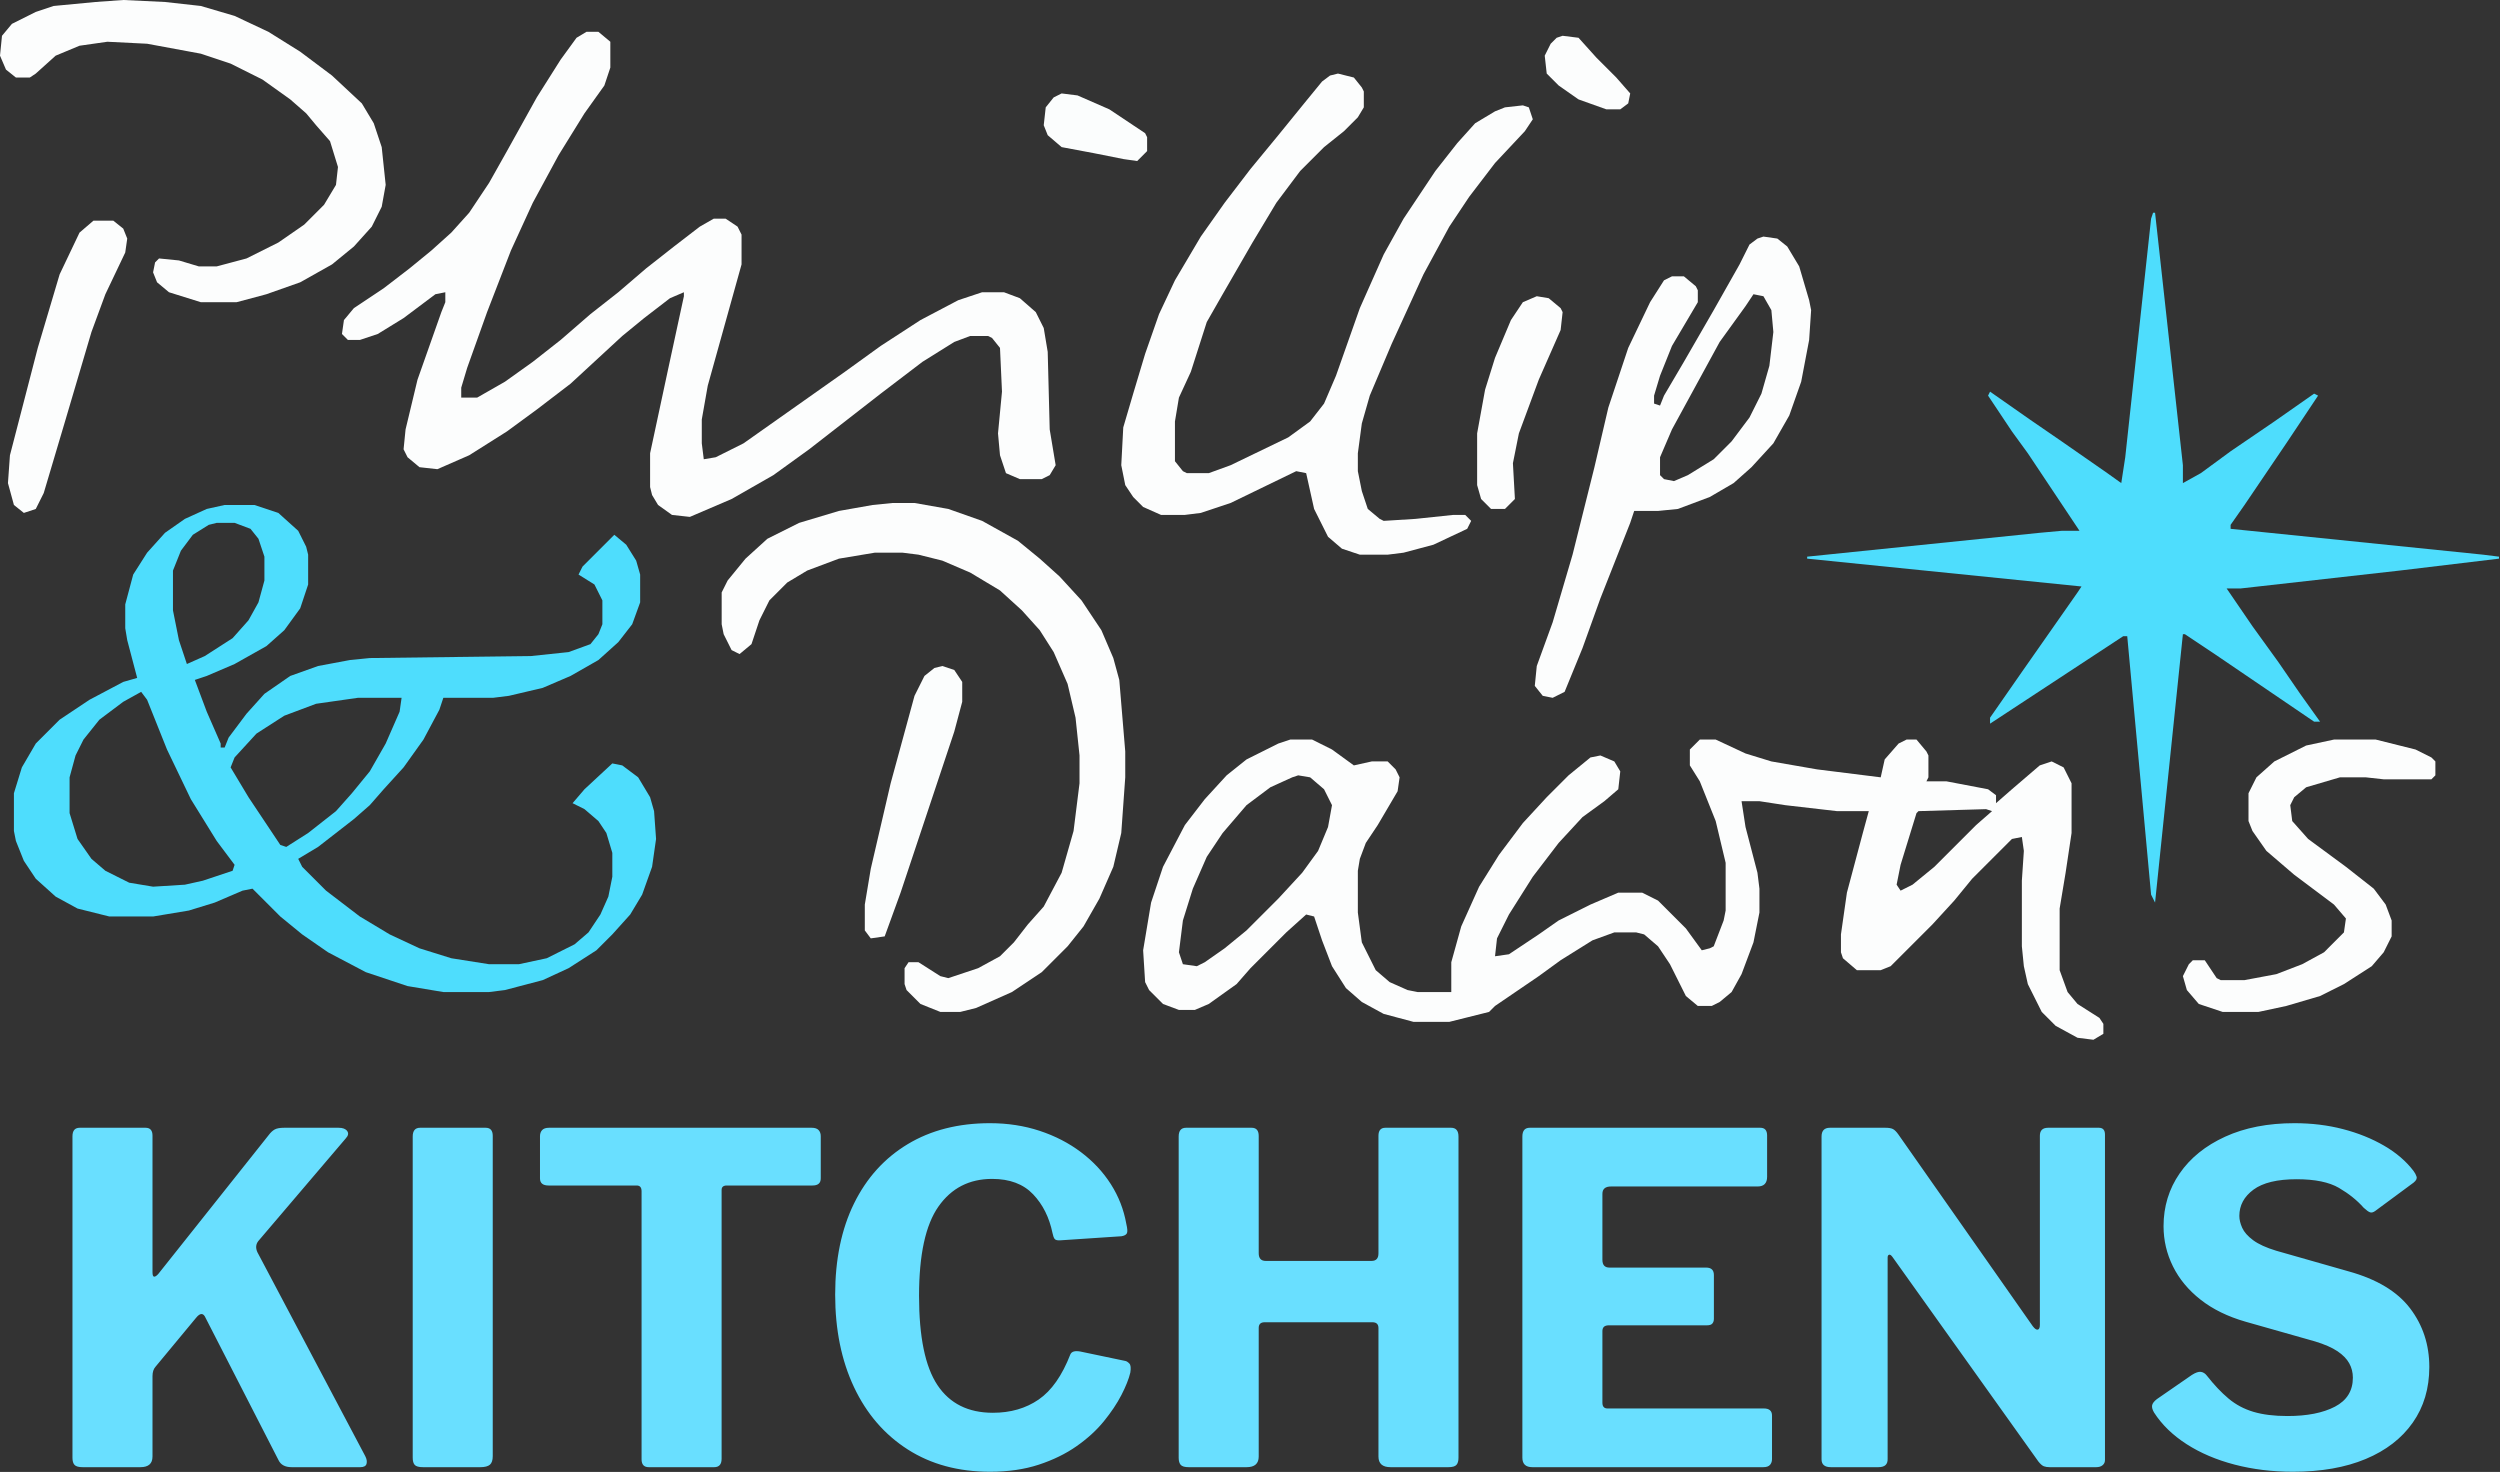 <?xml version="1.0" encoding="UTF-8"?>
<svg width="2208px" height="1300px" viewBox="0 0 2208 1300" version="1.1" xmlns="http://www.w3.org/2000/svg" xmlns:xlink="http://www.w3.org/1999/xlink">
    <rect x="0" y="0" width="2208" height="1300" fill="#333333" stroke="none"/>
    <!-- Generator: Sketch 61.2 (89653) - https://sketch.com -->
    <title>pdkitchens</title>
    <desc>Created with Sketch.</desc>
    <g id="Page-1" stroke="none" stroke-width="1" fill="none" fill-rule="evenodd">
        <g id="pdkitchens" fill-rule="nonzero">
            <g id="Group-2">
                <g id="Group">
                    <path d="M224.75,445.988 L245.82,453.012 L263.379,468.814 L270.402,482.861 L272.158,489.885 L272.158,516.223 L265.135,537.293 L251.088,556.607 L235.285,570.654 L207.191,586.457 L182.609,596.992 L172.074,600.504 L182.609,628.598 L194.9,656.691 L194.9,660.203 L198.412,660.203 L201.924,651.424 L217.727,630.354 L233.529,612.795 L256.355,596.992 L280.938,588.213 L309.031,582.945 L326.59,581.189 L468.814,579.434 L502.176,575.922 L521.49,568.898 L528.514,560.119 L532.025,551.34 L532.025,530.27 L525.002,516.223 L510.955,507.443 L514.467,500.42 L542.561,472.326 L553.096,481.105 L561.875,495.152 L565.387,507.443 L565.387,532.025 L558.363,551.34 L546.072,567.143 L528.514,582.945 L503.932,596.992 L479.35,607.527 L449.5,614.551 L435.453,616.307 L391.557,616.307 L388.045,626.842 L373.998,653.18 L356.439,677.762 L338.881,697.076 L326.59,711.123 L312.543,723.414 L280.938,747.996 L263.379,758.531 L266.891,765.555 L287.961,786.625 L317.811,809.451 L344.148,825.254 L370.486,837.545 L398.58,846.324 L431.941,851.592 L458.279,851.592 L482.861,846.324 L507.443,834.033 L519.734,823.498 L530.27,807.695 L537.293,791.893 L540.805,774.334 L540.805,753.264 L535.537,735.705 L528.514,725.17 L516.223,714.635 L505.688,709.367 L516.223,697.076 L540.805,674.25 L549.584,676.006 L563.631,686.541 L574.166,704.1 L577.678,716.391 L579.434,740.973 L575.922,765.555 L567.143,790.137 L556.607,807.695 L540.805,825.254 L526.758,839.301 L502.176,855.104 L479.35,865.639 L445.988,874.418 L431.941,876.174 L391.557,876.174 L359.951,870.906 L323.078,858.615 L289.717,841.057 L266.891,825.254 L247.576,809.451 L222.994,784.869 L214.215,786.625 L189.633,797.16 L166.807,804.184 L135.201,809.451 L96.572,809.451 L68.479,802.428 L49.164,791.893 L31.605,776.09 L21.07,760.287 L14.047,742.729 L12.291,733.949 L12.291,700.588 L19.314,677.762 L31.605,656.691 L52.676,635.621 L79.014,618.062 L108.863,602.26 L121.154,598.748 L112.375,565.387 L110.619,554.852 L110.619,533.781 L117.643,507.443 L129.934,488.129 L145.736,470.57 L163.295,458.279 L182.609,449.5 L198.412,445.988 L224.75,445.988 Z M124.666,611.039 L108.863,619.818 L87.793,635.621 L73.746,653.18 L66.723,667.227 L61.455,686.541 L61.455,718.146 L68.479,740.973 L80.77,758.531 L93.061,769.066 L114.131,779.602 L135.201,783.113 L163.295,781.357 L179.098,777.846 L205.436,769.066 L207.191,763.799 L191.389,742.729 L168.562,705.855 L147.492,661.959 L129.934,618.062 L124.666,611.039 Z M354.684,616.307 L316.055,616.307 L279.182,621.574 L251.088,632.109 L226.506,647.912 L207.191,668.982 L203.68,677.762 L219.482,704.1 L247.576,746.24 L252.844,747.996 L272.158,735.705 L296.74,716.391 L310.787,700.588 L326.59,681.273 L340.637,656.691 L352.928,628.598 L354.684,616.307 Z M207.191,461.791 L191.389,461.791 L184.365,463.547 L170.318,472.326 L159.783,486.373 L152.76,503.932 L152.76,539.049 L158.027,565.387 L165.051,586.457 L180.854,579.434 L205.436,563.631 L219.482,547.828 L228.262,532.025 L233.529,512.711 L233.529,491.641 L228.262,475.838 L221.238,467.059 L207.191,461.791 Z" id="Combined-Shape" fill="#4EDDFD"></path>
                    <path d="M1158.867,653.18 L1176.426,661.959 L1195.74,676.006 L1211.543,672.494 L1225.59,672.494 L1232.613,679.518 L1236.125,686.541 L1234.369,698.832 L1216.811,728.682 L1206.275,744.484 L1201.008,758.531 L1199.252,769.066 L1199.252,805.939 L1202.764,832.277 L1215.055,856.859 L1227.346,867.395 L1243.148,874.418 L1251.928,876.174 L1281.777,876.174 L1281.777,849.836 L1290.557,818.23 L1306.359,783.113 L1323.918,755.02 L1344.988,726.926 L1366.059,704.1 L1385.373,684.785 L1404.688,668.982 L1413.467,667.227 L1425.758,672.494 L1431.025,681.273 L1429.27,697.076 L1416.979,707.611 L1397.664,721.658 L1376.594,744.484 L1353.768,774.334 L1332.697,807.695 L1322.162,828.766 L1320.406,844.568 L1332.697,842.812 L1359.035,825.254 L1376.594,812.963 L1404.688,798.916 L1429.27,788.381 L1450.34,788.381 L1464.387,795.404 L1488.969,819.986 L1503.016,839.301 L1510.039,837.545 L1513.551,835.789 L1522.33,812.963 L1524.086,804.184 L1524.086,762.043 L1515.307,725.17 L1501.26,690.053 L1492.48,676.006 L1492.48,661.959 L1501.26,653.18 L1515.307,653.18 L1541.645,665.471 L1564.471,672.494 L1604.855,679.518 L1661.043,686.541 L1664.555,670.738 L1676.846,656.691 L1683.869,653.18 L1692.648,653.18 L1701.428,663.715 L1703.184,667.227 L1703.184,686.541 L1701.428,690.053 L1718.986,690.053 L1755.859,697.076 L1762.883,702.344 L1762.883,709.367 L1776.93,697.076 L1801.512,676.006 L1812.047,672.494 L1822.582,677.762 L1829.605,691.809 L1829.605,735.705 L1824.338,770.822 L1819.07,802.428 L1819.07,856.859 L1826.094,876.174 L1834.873,886.709 L1854.188,899 L1857.699,904.268 L1857.699,913.047 L1848.92,918.314 L1834.873,916.559 L1815.559,906.023 L1803.268,893.732 L1790.977,869.15 L1787.465,853.348 L1785.709,835.789 L1785.709,777.846 L1787.465,751.508 L1785.709,739.217 L1776.93,740.973 L1741.812,776.09 L1726.01,795.404 L1706.695,816.475 L1669.822,853.348 L1661.043,856.859 L1639.973,856.859 L1627.682,846.324 L1625.926,841.057 L1625.926,825.254 L1631.193,788.381 L1645.24,735.705 L1650.508,716.391 L1622.414,716.391 L1576.762,711.123 L1553.936,707.611 L1538.133,707.611 L1541.645,730.438 L1552.18,770.822 L1553.936,784.869 L1553.936,805.939 L1548.668,832.277 L1538.133,860.371 L1529.354,876.174 L1518.818,884.953 L1511.795,888.465 L1499.504,888.465 L1488.969,879.686 L1474.922,851.592 L1464.387,835.789 L1452.096,825.254 L1445.072,823.498 L1425.758,823.498 L1406.443,830.521 L1378.35,848.08 L1359.035,862.127 L1320.406,888.465 L1315.139,893.732 L1280.021,902.512 L1248.416,902.512 L1222.078,895.488 L1202.764,884.953 L1188.717,872.662 L1176.426,853.348 L1167.646,830.521 L1160.623,809.451 L1153.6,807.695 L1136.041,823.498 L1104.436,855.104 L1092.145,869.15 L1067.562,886.709 L1055.271,891.977 L1041.225,891.977 L1027.178,886.709 L1014.887,874.418 L1011.375,867.395 L1009.619,839.301 L1016.643,797.16 L1027.178,765.555 L1046.492,728.682 L1064.051,705.855 L1083.365,684.785 L1100.924,670.738 L1129.018,656.691 L1139.553,653.18 L1158.867,653.18 Z M1146.576,684.785 L1141.309,686.541 L1121.994,695.32 L1100.924,711.123 L1079.854,735.705 L1065.807,756.775 L1053.516,784.869 L1044.736,812.963 L1041.225,841.057 L1044.736,851.592 L1057.027,853.348 L1064.051,849.836 L1081.609,837.545 L1100.924,821.742 L1129.018,793.648 L1150.088,770.822 L1164.135,751.508 L1172.914,730.438 L1176.426,711.123 L1169.402,697.076 L1157.111,686.541 L1146.576,684.785 Z M1754.104,714.635 L1694.404,716.391 L1692.648,718.146 L1678.602,763.799 L1675.09,781.357 L1678.602,786.625 L1689.137,781.357 L1708.451,765.555 L1745.324,728.682 L1759.371,716.391 L1754.104,714.635 Z" id="Combined-Shape" fill="#FCFDFD"></path>
                    <polygon id="Path" fill="#FCFDFD" points="517.979 28.094 528.514 28.094 539.049 36.873 539.049 59.699 533.781 75.502 516.223 100.084 493.396 136.957 470.57 179.098 451.256 221.238 430.186 275.67 412.627 324.834 407.359 342.393 407.359 351.172 421.406 351.172 445.988 337.125 470.57 319.566 495.152 300.252 521.49 277.426 546.072 258.111 570.654 237.041 595.236 217.727 618.062 200.168 630.354 193.145 640.889 193.145 651.424 200.168 654.936 207.191 654.936 233.529 625.086 340.637 619.818 370.486 619.818 391.557 621.574 405.604 632.109 403.848 656.691 391.557 746.24 328.346 777.846 305.52 812.963 282.693 846.324 265.135 867.395 258.111 886.709 258.111 900.756 263.379 914.803 275.67 921.826 289.717 925.338 310.787 927.094 379.266 932.361 410.871 927.094 419.65 920.07 423.162 900.756 423.162 888.465 417.895 883.197 402.092 881.441 382.777 884.953 345.904 883.197 307.275 876.174 298.496 872.662 296.74 856.859 296.74 842.812 302.008 814.719 319.566 777.846 347.66 714.635 396.824 683.029 419.65 646.156 440.721 609.283 456.523 593.48 454.768 581.189 445.988 575.922 437.209 574.166 430.186 574.166 400.336 589.969 326.59 604.016 261.623 604.016 258.111 591.725 263.379 568.898 280.938 549.584 296.74 503.932 338.881 474.082 361.707 447.744 381.021 414.383 402.092 386.289 414.383 370.486 412.627 359.951 403.848 356.439 396.824 358.195 379.266 368.73 335.369 389.801 275.67 393.312 266.891 393.312 258.111 384.533 259.867 356.439 280.938 333.613 294.984 317.811 300.252 307.275 300.252 302.008 294.984 303.764 282.693 312.543 272.158 338.881 254.6 361.707 237.041 381.021 221.238 398.58 205.436 414.383 187.877 431.941 161.539 447.744 133.445 474.082 86.037 495.152 52.676 509.199 33.361"></polygon>
                    <polygon id="Path" fill="#4EDDFD" points="1901.596 187.877 1903.352 187.877 1927.934 410.871 1927.934 426.674 1943.736 417.895 1970.074 398.58 2008.703 372.242 2043.82 347.66 2047.332 349.416 2019.238 391.557 1982.365 445.988 1970.074 463.547 1970.074 467.059 2193.068 489.885 2207.115 491.641 2207.115 493.396 2119.322 503.932 1978.854 519.734 1966.562 519.734 1989.389 553.096 2012.215 584.701 2031.529 612.795 2049.088 637.377 2043.82 637.377 1956.027 577.678 1929.689 560.119 1927.934 560.119 1903.352 797.16 1899.84 790.137 1878.77 561.875 1875.258 561.875 1757.615 639.133 1757.615 633.865 1785.709 593.48 1834.873 523.246 1838.385 517.979 1596.076 493.396 1596.076 491.641 1801.512 470.57 1820.826 468.814 1836.629 468.814 1790.977 400.336 1776.93 381.021 1755.859 349.416 1757.615 345.904 1792.732 370.486 1820.826 389.801 1861.211 417.895 1873.502 426.674 1877.014 403.848 1899.84 193.145"></polygon>
                    <polygon id="Path" fill="#FCFDFD" points="1181.693 64.967 1195.74 68.479 1202.764 77.258 1204.52 80.77 1204.52 94.816 1199.252 103.596 1186.961 115.887 1169.402 129.934 1148.332 151.004 1127.262 179.098 1106.191 214.215 1079.854 259.867 1065.807 284.449 1051.76 328.346 1041.225 351.172 1037.713 372.242 1037.713 407.359 1044.736 416.139 1048.248 417.895 1067.562 417.895 1086.877 410.871 1137.797 386.289 1157.111 372.242 1169.402 356.439 1179.938 331.857 1201.008 272.158 1222.078 224.75 1239.637 193.145 1267.73 151.004 1287.045 126.422 1302.848 108.863 1320.406 98.328 1329.186 94.816 1344.988 93.061 1350.256 94.816 1353.768 105.352 1346.744 115.887 1320.406 143.98 1297.58 173.83 1280.021 200.168 1257.195 242.309 1229.102 303.764 1209.787 349.416 1202.764 373.998 1199.252 400.336 1199.252 416.139 1202.764 433.697 1208.031 449.5 1218.566 458.279 1222.078 460.035 1250.172 458.279 1283.533 454.768 1294.068 454.768 1299.336 460.035 1295.824 467.059 1265.975 481.105 1239.637 488.129 1225.59 489.885 1201.008 489.885 1185.205 484.617 1172.914 474.082 1160.623 449.5 1153.6 417.895 1144.82 416.139 1086.877 444.232 1060.539 453.012 1046.492 454.768 1025.422 454.768 1009.619 447.744 1000.84 438.965 993.816 428.43 990.305 410.871 992.061 377.51 1000.84 347.66 1011.375 312.543 1023.666 277.426 1037.713 247.576 1060.539 208.947 1081.609 179.098 1104.436 149.248 1129.018 119.398 1151.844 91.305 1167.646 71.99 1174.67 66.723"></polygon>
                    <path d="M1557.447,208.947 L1569.738,210.703 L1578.518,217.727 L1589.053,235.285 L1597.832,265.135 L1599.588,273.914 L1597.832,300.252 L1590.809,337.125 L1580.273,366.975 L1566.227,391.557 L1546.912,412.627 L1531.109,426.674 L1510.039,438.965 L1481.945,449.5 L1464.387,451.256 L1443.316,451.256 L1439.805,461.791 L1413.467,528.514 L1397.664,572.41 L1381.861,611.039 L1371.326,616.307 L1362.547,614.551 L1355.523,605.771 L1357.279,588.213 L1371.326,549.584 L1388.885,489.885 L1408.199,412.627 L1420.49,359.951 L1438.049,307.275 L1457.363,266.891 L1469.654,247.576 L1476.678,244.064 L1487.213,244.064 L1497.748,252.844 L1499.504,256.355 L1499.504,266.891 L1476.678,305.52 L1466.143,331.857 L1460.875,349.416 L1460.875,356.439 L1466.143,358.195 L1469.654,349.416 L1487.213,319.566 L1513.551,273.914 L1536.377,233.529 L1545.156,215.971 L1552.18,210.703 L1557.447,208.947 Z M1548.668,259.867 L1541.645,270.402 L1518.818,302.008 L1476.678,379.266 L1466.143,403.848 L1466.143,419.65 L1469.654,423.162 L1478.434,424.918 L1490.725,419.65 L1513.551,405.604 L1529.354,389.801 L1545.156,368.73 L1555.691,347.66 L1562.715,323.078 L1566.227,293.229 L1564.471,273.914 L1557.447,261.623 L1548.668,259.867 Z" id="Combined-Shape" fill="#FCFDFD"></path>
                    <polygon id="Path" fill="#FCFDFD" points="788.381 444.232 807.695 444.232 837.545 449.5 867.395 460.035 899 477.594 918.314 493.396 935.873 509.199 955.188 530.27 972.746 556.607 983.281 581.189 988.549 600.504 993.816 663.715 993.816 686.541 990.305 735.705 983.281 765.555 970.99 793.648 956.943 818.23 942.896 835.789 920.07 858.615 893.732 876.174 862.127 890.221 848.08 893.732 830.521 893.732 812.963 886.709 800.672 874.418 798.916 869.15 798.916 855.104 802.428 849.836 811.207 849.836 830.521 862.127 837.545 863.883 863.883 855.104 883.197 844.568 895.488 832.277 907.779 816.475 921.826 800.672 937.629 770.822 948.164 733.949 953.432 691.809 953.432 667.227 949.92 633.865 942.896 604.016 930.605 575.922 918.314 556.607 902.512 539.049 883.197 521.49 856.859 505.688 832.277 495.152 811.207 489.885 797.16 488.129 772.578 488.129 740.973 493.396 712.879 503.932 695.32 514.467 679.518 530.27 670.738 547.828 663.715 568.898 653.18 577.678 646.156 574.166 639.133 560.119 637.377 551.34 637.377 523.246 642.645 512.711 658.447 493.396 677.762 475.838 705.855 461.791 740.973 451.256 770.822 445.988"></polygon>
                    <polygon id="Path" fill="#FCFDFD" points="108.863 0 145.736 1.756 177.342 5.268 207.191 14.047 237.041 28.094 265.135 45.652 293.229 66.723 319.566 91.305 330.102 108.863 337.125 129.934 340.637 163.295 337.125 182.609 328.346 200.168 312.543 217.727 293.229 233.529 265.135 249.332 235.285 259.867 208.947 266.891 177.342 266.891 149.248 258.111 138.713 249.332 135.201 240.553 136.957 231.773 140.469 228.262 158.027 230.018 175.586 235.285 191.389 235.285 217.727 228.262 245.82 214.215 268.646 198.412 286.205 180.854 296.74 163.295 298.496 147.492 291.473 124.666 279.182 110.619 270.402 100.084 256.355 87.793 231.773 70.234 203.68 56.188 177.342 47.408 129.934 38.629 94.816 36.873 70.234 40.385 49.164 49.164 31.605 64.967 26.338 68.479 14.047 68.479 5.268 61.455 0 49.164 1.756 31.605 10.535 21.07 31.605 10.535 47.408 5.268 84.281 1.756"></polygon>
                    <polygon id="Path" fill="#FCFDFD" points="2061.379 653.18 2098.252 653.18 2133.369 661.959 2147.416 668.982 2150.928 672.494 2150.928 684.785 2147.416 688.297 2105.275 688.297 2089.473 686.541 2066.646 686.541 2036.797 695.32 2026.262 704.1 2022.75 711.123 2024.506 725.17 2038.553 740.973 2071.914 765.555 2096.496 784.869 2107.031 798.916 2112.299 812.963 2112.299 827.01 2105.275 841.057 2094.74 853.348 2070.158 869.15 2049.088 879.686 2019.238 888.465 1994.656 893.732 1963.051 893.732 1941.98 886.709 1931.445 874.418 1927.934 862.127 1933.201 851.592 1936.713 848.08 1947.248 848.08 1957.783 863.883 1961.295 865.639 1982.365 865.639 2010.459 860.371 2033.285 851.592 2052.6 841.057 2070.158 823.498 2071.914 811.207 2061.379 798.916 2026.262 772.578 2001.68 751.508 1989.389 733.949 1985.877 725.17 1985.877 700.588 1992.9 686.541 2008.703 672.494 2036.797 658.447"></polygon>
                    <polygon id="Path" fill="#FCFDFD" points="82.525 194.9 100.084 194.9 108.863 201.924 112.375 210.703 110.619 222.994 93.061 259.867 80.77 293.229 57.943 370.486 38.629 435.453 31.605 449.5 21.07 453.012 12.291 445.988 7.023 426.674 8.779 402.092 33.361 307.275 52.676 242.309 70.234 205.436"></polygon>
                    <polygon id="Path" fill="#FBFDFD" points="832.277 588.213 842.812 591.725 849.836 602.26 849.836 619.818 842.812 646.156 795.404 788.381 781.357 827.01 769.066 828.766 763.799 821.742 763.799 798.916 769.066 767.311 786.625 691.809 807.695 614.551 816.475 596.992 825.254 589.969"></polygon>
                    <polygon id="Path" fill="#FCFDFD" points="1357.279 261.623 1367.814 263.379 1378.35 272.158 1380.105 275.67 1378.35 291.473 1359.035 335.369 1341.477 382.777 1336.209 409.115 1337.965 440.721 1329.186 449.5 1316.895 449.5 1308.115 440.721 1304.604 428.43 1304.604 382.777 1311.627 344.148 1320.406 316.055 1334.453 282.693 1344.988 266.891"></polygon>
                    <polygon id="Path" fill="#FBFDFD" points="937.629 82.525 951.676 84.281 979.77 96.572 1011.375 117.643 1013.131 121.154 1013.131 133.445 1004.352 142.225 992.061 140.469 965.723 135.201 937.629 129.934 925.338 119.398 921.826 110.619 923.582 94.816 930.605 86.037"></polygon>
                    <polygon id="Path" fill="#FCFDFD" points="1380.105 31.605 1394.152 33.361 1409.955 50.92 1427.514 68.479 1439.805 82.525 1438.049 91.305 1431.025 96.572 1418.734 96.572 1394.152 87.793 1376.594 75.502 1366.059 64.967 1364.303 49.164 1369.57 38.629 1374.838 33.361"></polygon>
                </g>
                <path d="M124.026,1295.808 C131.133,1295.808 134.687,1292.677 134.687,1286.415 L134.687,1286.415 L134.687,1215.425 C134.687,1211.848 135.571,1209.078 137.339,1207.117 L137.339,1207.117 L173.112,1163.965 C176.339,1159.967 178.915,1159.487 180.838,1162.526 L180.838,1162.526 L245.92,1289.47 C247.881,1293.695 251.761,1295.808 257.56,1295.808 L257.56,1295.808 L318.223,1295.808 C321.333,1295.808 323.167,1294.819 323.725,1292.841 C324.282,1290.863 323.907,1288.608 322.598,1286.074 L322.598,1286.074 L227.33,1105.953 C225.638,1102.191 225.924,1098.887 228.188,1096.043 L228.188,1096.043 L305.478,1005.319 C307.633,1002.975 308.019,1000.843 306.637,998.922 C305.254,997.001 302.739,996.04 299.09,996.04 L299.09,996.04 L250.919,996.04 C247.157,996.04 244.363,996.559 242.536,997.596 C240.71,998.633 238.953,1000.284 237.266,1002.548 L237.266,1002.548 L139.813,1125.131 C138.353,1126.784 137.133,1127.592 136.155,1127.555 C135.177,1127.517 134.687,1126.191 134.687,1123.578 L134.687,1123.578 L134.687,1003.015 C134.687,998.365 132.651,996.04 128.577,996.04 L128.577,996.04 L70.395,996.04 C66.132,996.04 64,998.557 64,1003.59 L64,1003.59 L64,1287.564 C64,1290.447 64.624,1292.541 65.872,1293.848 C67.119,1295.155 69.473,1295.808 72.932,1295.808 L72.932,1295.808 L124.026,1295.808 Z M424.298,1295.808 C428.178,1295.808 430.964,1295.087 432.656,1293.646 C434.348,1292.205 435.194,1289.679 435.194,1286.068 L435.194,1286.068 L435.194,1003.249 C435.194,998.443 433.117,996.04 428.963,996.04 L428.963,996.04 L371.021,996.04 C366.678,996.04 364.506,998.634 364.506,1003.823 L364.506,1003.823 L364.506,1287.45 C364.506,1290.409 365.111,1292.541 366.321,1293.848 C367.531,1295.155 369.941,1295.808 373.552,1295.808 L373.552,1295.808 L424.298,1295.808 Z M630.807,1295.808 C635.15,1295.808 637.322,1293.31 637.322,1288.315 L637.322,1288.315 L637.322,1050.952 C637.322,1048.339 638.86,1047.032 641.936,1047.032 L641.936,1047.032 L717.629,1047.032 C722.469,1047.032 724.889,1044.939 724.889,1040.751 L724.889,1040.751 L724.889,1003.476 C724.889,1001.246 724.255,999.449 722.989,998.085 C721.722,996.722 719.685,996.04 716.878,996.04 L716.878,996.04 L484.925,996.04 C482.123,996.04 480.088,996.722 478.821,998.085 C477.554,999.449 476.921,1001.246 476.921,1003.476 L476.921,1003.476 L476.921,1040.751 C476.921,1044.939 479.438,1047.032 484.471,1047.032 L484.471,1047.032 L562.31,1047.032 C565.193,1047.032 566.634,1048.724 566.634,1052.108 L566.634,1052.108 L566.634,1288.889 C566.634,1293.502 568.749,1295.808 572.978,1295.808 L572.978,1295.808 L630.807,1295.808 Z M874.424,1299.848 C890.454,1299.848 904.803,1297.763 917.472,1293.592 C930.141,1289.422 941.264,1283.983 950.84,1277.274 C960.416,1270.566 968.436,1263.243 974.9,1255.304 C981.364,1247.365 986.54,1239.625 990.429,1232.083 C994.317,1224.542 996.937,1217.958 998.288,1212.332 C998.94,1208.262 998.672,1205.593 997.483,1204.324 C996.294,1203.055 995.142,1202.286 994.027,1202.017 L994.027,1202.017 L954.094,1193.659 C949.372,1192.813 946.454,1193.659 945.339,1196.197 C938.025,1214.979 928.699,1228.268 917.362,1236.066 C906.024,1243.865 892.539,1247.764 876.905,1247.764 C855.135,1247.764 838.826,1239.626 827.977,1223.35 C817.128,1207.074 811.703,1180.807 811.703,1144.548 C811.703,1108.205 817.415,1081.895 828.838,1065.62 C840.262,1049.344 856.069,1041.206 876.261,1041.206 C891.743,1041.206 903.792,1045.721 912.406,1054.753 C921.021,1063.784 926.755,1075.268 929.608,1089.206 C930.067,1091.437 930.642,1093.061 931.334,1094.079 C932.027,1095.098 933.545,1095.569 935.889,1095.493 L935.889,1095.493 L990.448,1091.857 C992.868,1091.474 994.452,1090.65 995.201,1089.383 C995.95,1088.116 995.805,1085.311 994.765,1080.968 C992.539,1068.356 987.992,1056.664 981.124,1045.893 C974.256,1035.122 965.466,1025.697 954.754,1017.619 C944.041,1009.541 931.868,1003.252 918.233,998.751 C904.598,994.25 889.955,992 874.304,992 C846.378,992 822.164,998.176 801.663,1010.527 C781.162,1022.879 765.363,1040.347 754.266,1062.934 C743.168,1085.52 737.62,1112.339 737.62,1143.393 C737.62,1174.37 743.168,1201.622 754.266,1225.149 C765.363,1248.676 781.173,1267.007 801.695,1280.144 C822.216,1293.28 846.46,1299.848 874.424,1299.848 Z M1101.032,1295.808 C1108.14,1295.808 1111.694,1292.677 1111.694,1286.415 L1111.694,1286.415 L1111.694,1172.822 C1111.694,1169.48 1113.461,1167.809 1116.996,1167.809 L1116.996,1167.809 L1212.031,1167.809 C1215.646,1167.809 1217.453,1169.518 1217.453,1172.935 L1217.453,1172.935 L1217.453,1286.415 C1217.453,1292.677 1221.007,1295.808 1228.115,1295.808 L1228.115,1295.808 L1279.322,1295.808 C1282.777,1295.808 1285.111,1295.136 1286.323,1293.791 C1287.535,1292.447 1288.141,1290.333 1288.141,1287.45 L1288.141,1287.45 L1288.141,1003.823 C1288.141,998.634 1285.969,996.04 1281.626,996.04 L1281.626,996.04 L1223.564,996.04 C1219.49,996.04 1217.453,998.403 1217.453,1003.129 L1217.453,1003.129 L1217.453,1106.963 C1217.453,1111.42 1215.416,1113.648 1211.343,1113.648 L1211.343,1113.648 L1117.918,1113.648 C1113.768,1113.648 1111.694,1111.38 1111.694,1106.843 L1111.694,1106.843 L1111.694,1003.249 C1111.694,998.443 1109.617,996.04 1105.463,996.04 L1105.463,996.04 L1047.521,996.04 C1043.178,996.04 1041.006,998.634 1041.006,1003.823 L1041.006,1003.823 L1041.006,1287.45 C1041.006,1290.333 1041.611,1292.447 1042.821,1293.791 C1044.031,1295.136 1046.366,1295.808 1049.825,1295.808 L1049.825,1295.808 L1101.032,1295.808 Z M1557.32,1295.808 C1560.123,1295.808 1562.11,1295.126 1563.282,1293.763 C1564.454,1292.399 1565.04,1290.699 1565.04,1288.662 L1565.04,1288.662 L1565.04,1250.238 C1565.04,1246.047 1562.62,1243.951 1557.781,1243.951 L1557.781,1243.951 L1419.739,1243.951 C1416.743,1243.951 1415.244,1242.259 1415.244,1238.876 L1415.244,1238.876 L1415.244,1175.599 C1415.244,1172.216 1417.128,1170.524 1420.894,1170.524 L1420.894,1170.524 L1507.596,1170.524 C1509.902,1170.524 1511.497,1169.986 1512.381,1168.911 C1513.265,1167.836 1513.707,1166.471 1513.707,1164.817 L1513.707,1164.817 L1513.707,1126.103 C1513.707,1121.722 1511.42,1119.531 1506.845,1119.531 L1506.845,1119.531 L1421.469,1119.531 C1417.319,1119.531 1415.244,1117.246 1415.244,1112.676 L1415.244,1112.676 L1415.244,1054.412 C1415.244,1050.069 1417.799,1047.897 1422.908,1047.897 L1422.908,1047.897 L1552.295,1047.897 C1557.905,1047.897 1560.71,1045.036 1560.71,1039.312 L1560.71,1039.312 L1560.71,1002.895 C1560.71,998.325 1558.711,996.04 1554.713,996.04 L1554.713,996.04 L1351.072,996.04 C1346.729,996.04 1344.557,998.634 1344.557,1003.823 L1344.557,1003.823 L1344.557,1287.45 C1344.557,1293.022 1347.497,1295.808 1353.376,1295.808 L1353.376,1295.808 L1557.32,1295.808 Z M1659.08,1295.808 C1664.652,1295.808 1667.344,1293.348 1667.154,1288.429 L1667.154,1288.429 L1667.154,1110.713 C1667.154,1109.29 1667.577,1108.445 1668.423,1108.175 C1669.269,1107.906 1670.268,1108.56 1671.421,1110.138 L1671.421,1110.138 L1800.291,1290.796 C1802.139,1293.102 1803.764,1294.514 1805.168,1295.032 C1806.571,1295.549 1808.272,1295.808 1810.271,1295.808 L1810.271,1295.808 L1851.448,1295.808 C1853.754,1295.808 1855.609,1295.231 1857.012,1294.078 C1858.416,1292.925 1859.117,1291.387 1859.117,1289.464 L1859.117,1289.464 L1859.117,1002.094 C1859.117,998.058 1857.329,996.04 1853.752,996.04 L1853.752,996.04 L1808.876,996.04 C1804.037,996.04 1801.617,998.403 1801.617,1003.129 L1801.617,1003.129 L1801.617,1169.962 C1801.617,1172.575 1801.011,1174.027 1799.799,1174.318 C1798.587,1174.608 1797.116,1173.619 1795.386,1171.351 L1795.386,1171.351 L1676.705,1002.037 C1674.937,999.537 1673.314,997.913 1671.835,997.164 C1670.356,996.415 1668.137,996.04 1665.178,996.04 L1665.178,996.04 L1616.168,996.04 C1611.249,996.04 1608.789,998.634 1608.789,1003.823 L1608.789,1003.823 L1608.789,1288.889 C1608.789,1293.502 1611.535,1295.808 1617.027,1295.808 L1617.027,1295.808 L1659.08,1295.808 Z M2025.115,1299.848 C2049.999,1299.848 2071.411,1296.098 2089.351,1288.599 C2107.291,1281.1 2121.146,1270.409 2130.915,1256.525 C2140.685,1242.642 2145.57,1226.238 2145.57,1207.313 C2145.57,1187.656 2139.906,1170.386 2128.58,1155.503 C2117.253,1140.62 2099.124,1129.732 2074.194,1122.839 L2074.194,1122.839 L2010.381,1104.653 C2001.481,1101.955 1994.661,1098.842 1989.922,1095.314 C1985.184,1091.785 1981.977,1088.141 1980.302,1084.383 C1978.627,1080.625 1977.79,1077.147 1977.79,1073.949 C1977.79,1064.573 1981.952,1056.82 1990.276,1050.69 C1998.6,1044.561 2011.309,1041.496 2028.403,1041.496 C2044.601,1041.496 2057.073,1044.057 2065.818,1049.179 C2074.563,1054.3 2081.822,1060.135 2087.596,1066.683 C2090.096,1068.989 2091.999,1070.344 2093.305,1070.748 C2094.612,1071.152 2096.092,1070.757 2097.746,1069.562 L2097.746,1069.562 L2131.676,1044.501 C2133.982,1042.654 2134.856,1040.876 2134.299,1039.167 C2133.741,1037.458 2132.867,1035.815 2131.676,1034.237 C2125.094,1025.58 2116.4,1018.117 2105.593,1011.846 C2094.786,1005.576 2082.681,1000.701 2069.28,997.22 C2055.879,993.74 2041.601,992 2026.447,992 C2003.065,992 1982.693,995.961 1965.329,1003.883 C1947.965,1011.805 1934.544,1022.631 1925.065,1036.361 C1915.585,1050.091 1910.846,1065.633 1910.846,1082.988 C1910.846,1095.445 1913.613,1107.268 1919.147,1118.458 C1924.681,1129.648 1932.831,1139.465 1943.598,1147.909 C1954.365,1156.353 1967.595,1162.827 1983.288,1167.33 L1983.288,1167.33 L2044.582,1184.721 C2053.062,1187.305 2059.682,1190.197 2064.442,1193.397 C2069.201,1196.598 2072.659,1200.135 2074.816,1204.008 C2076.973,1207.882 2078.051,1212.132 2078.051,1216.757 C2078.051,1228.321 2072.774,1236.86 2062.22,1242.373 C2051.665,1247.886 2037.666,1250.642 2020.222,1250.642 C2008.557,1250.642 1998.576,1249.409 1990.279,1246.943 C1981.982,1244.477 1974.64,1240.568 1968.252,1235.217 C1961.863,1229.867 1955.473,1223.111 1949.081,1214.951 C1947.62,1213.028 1945.872,1211.922 1943.835,1211.634 C1941.798,1211.346 1939.126,1212.26 1935.818,1214.377 L1935.818,1214.377 L1904.893,1235.745 C1902.431,1237.668 1901.047,1239.494 1900.739,1241.224 C1900.432,1242.953 1901.009,1245.068 1902.469,1247.568 C1909.4,1258.303 1918.96,1267.594 1931.15,1275.441 C1943.339,1283.287 1957.48,1289.317 1973.573,1293.529 C1989.666,1297.742 2006.846,1299.848 2025.115,1299.848 Z" id="KITCHENS" fill="#69DFFF"></path>
            </g>
        </g>
    </g>
</svg>